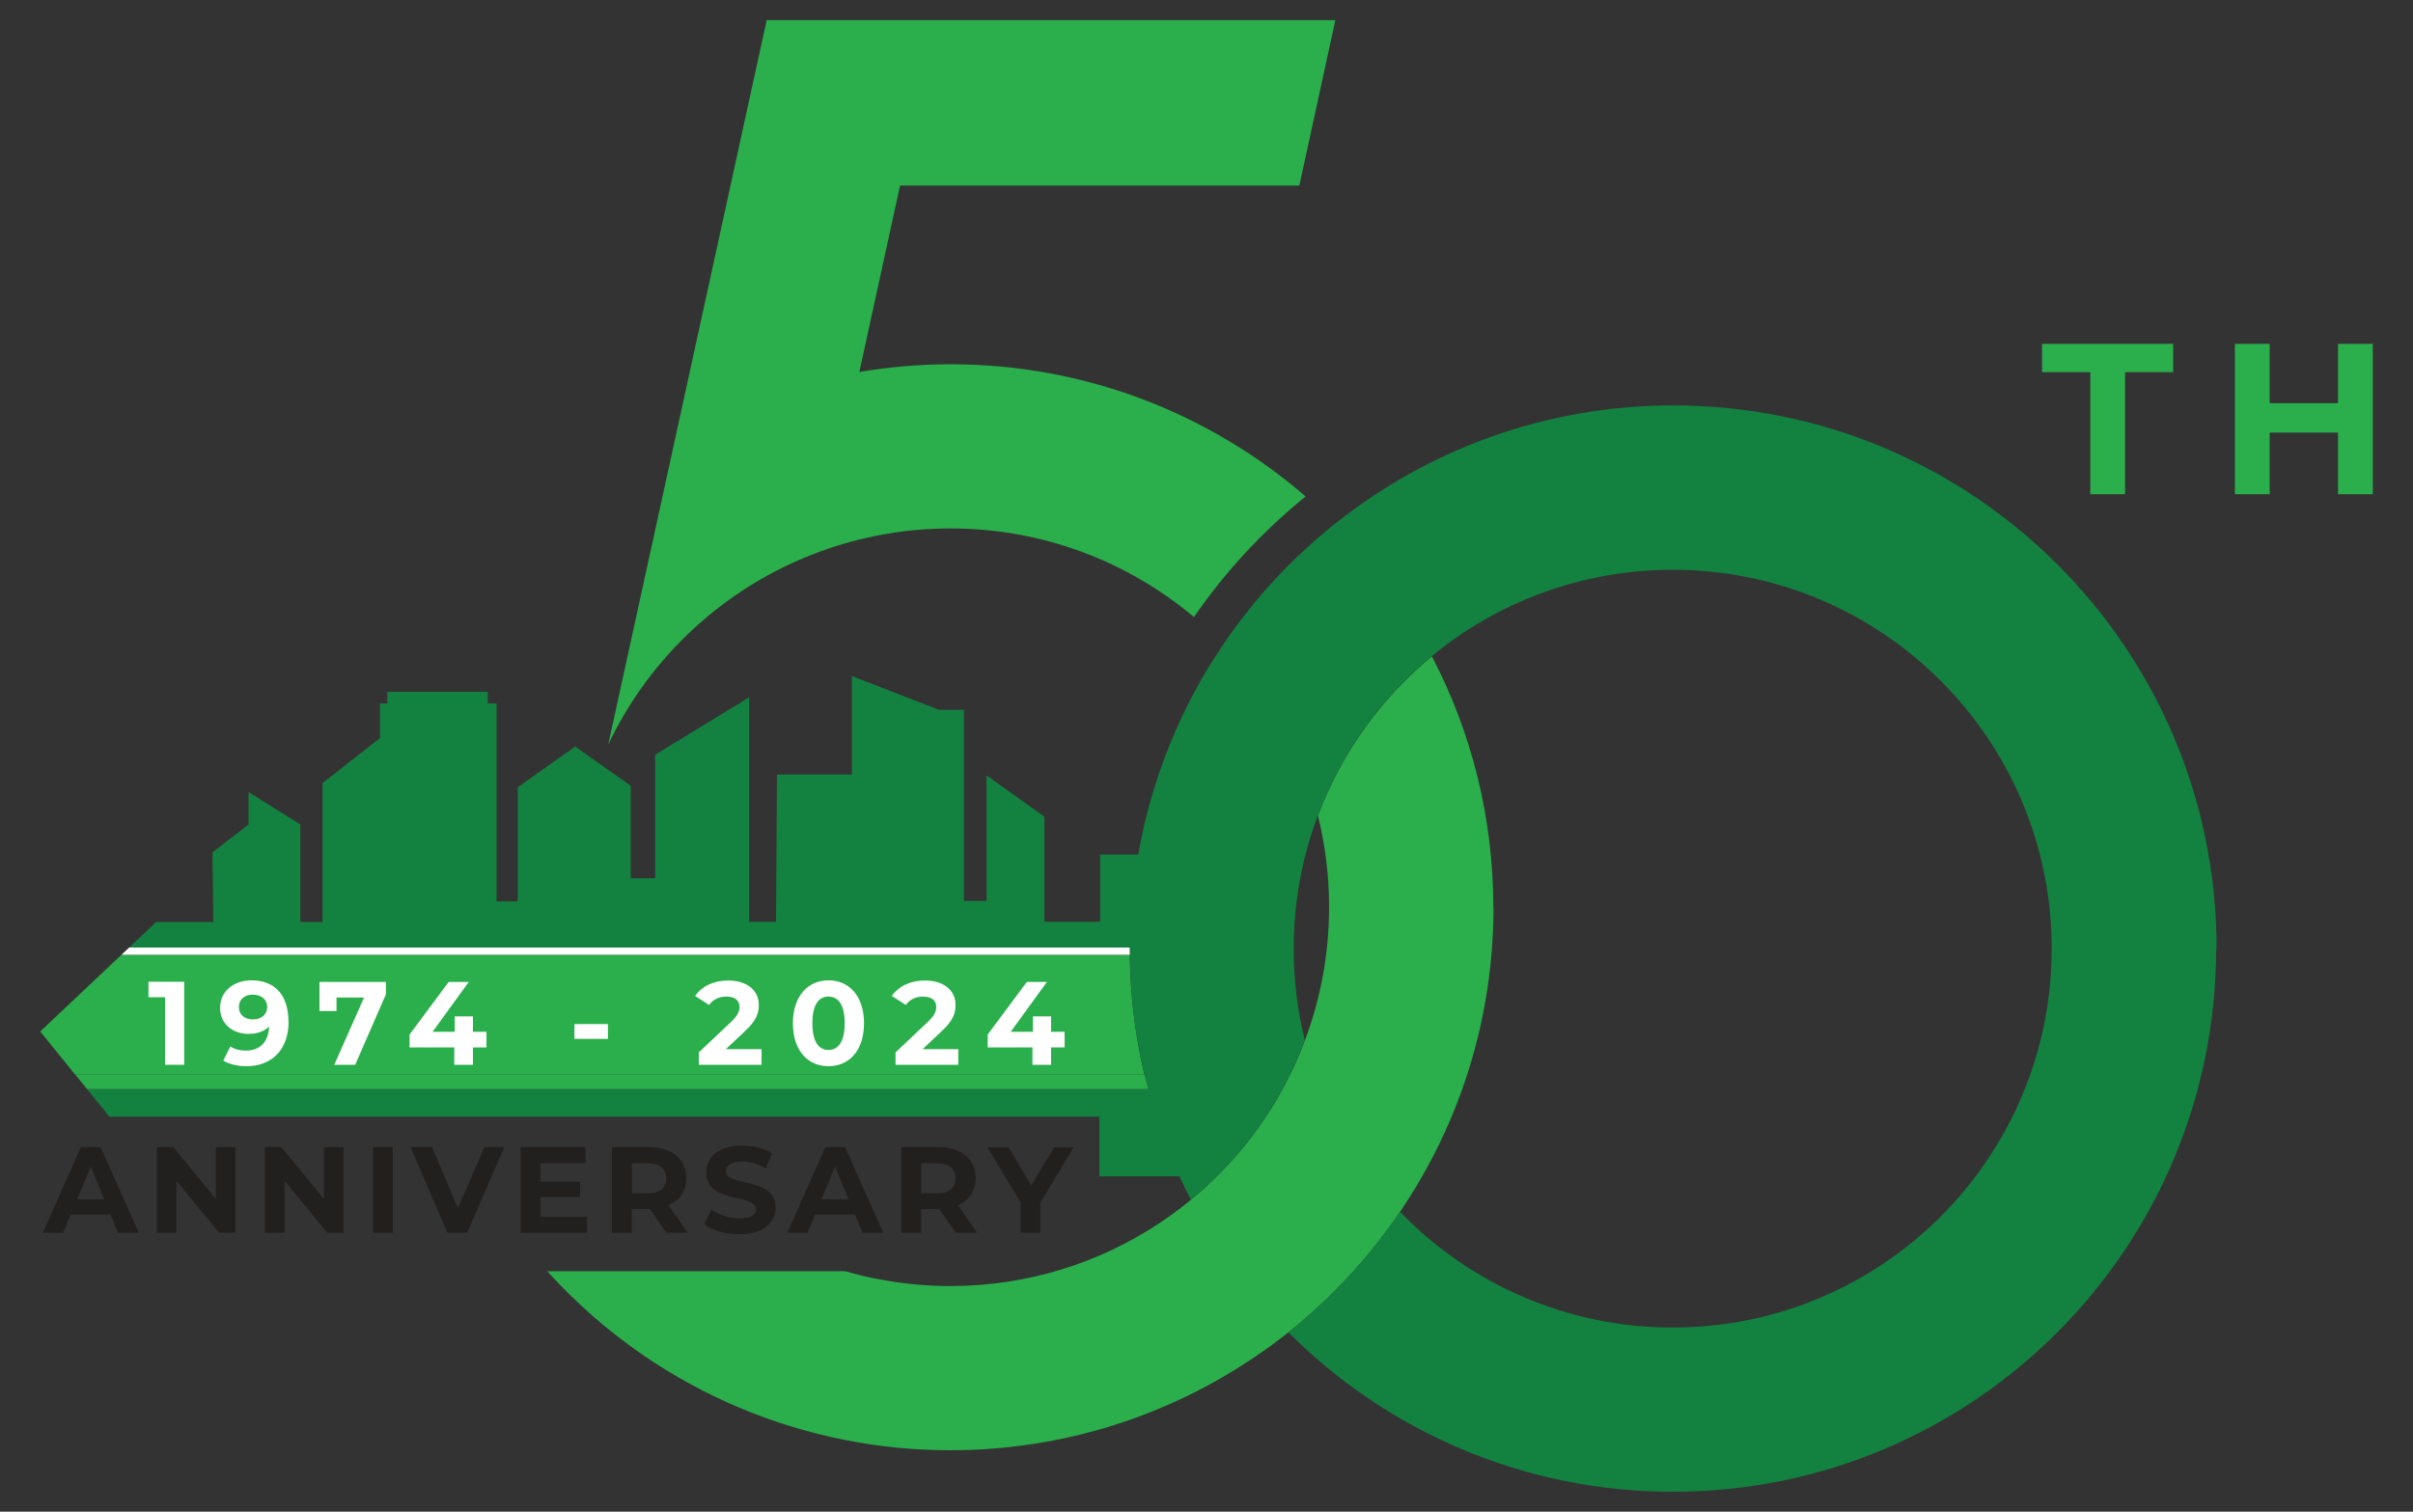 <?xml version="1.0" encoding="UTF-8"?>
<svg id="Layer_1" data-name="Layer 1" xmlns="http://www.w3.org/2000/svg" viewBox="0 0 150 94">
  <rect x="0" y="0" width="150" height="94" fill="#333333" stroke="none"/>
  <defs>
    <style>
      .cls-1 {
        fill: #221f1f;
      }

      .cls-2 {
        fill: #fff;
      }

      .cls-3 {
        fill: #138241;
      }

      .cls-4 {
        fill: #2baf4c;
      }
    </style>
  </defs>
  <g>
    <path class="cls-4" d="M59.08,22.65c8.44,0,16.16,3.1,22.08,8.22-2.65,2.15-5,4.68-6.94,7.5-4.09-3.44-9.37-5.51-15.13-5.51-2.85,0-5.59.51-8.12,1.44-5.8,2.12-10.53,6.46-13.16,12l4.15-18.98,3.45-15.78,2.25-10.29h35.35l-2.24,10.29h-24.82l-2.53,11.59c1.85-.31,3.74-.48,5.68-.48Z"/>
    <path class="cls-4" d="M92.84,56.42c0,7.01-2.14,13.52-5.8,18.92-1.92,2.84-4.27,5.37-6.94,7.5-.65.52-1.31,1.01-2,1.47-5.42,3.7-11.97,5.87-19.02,5.87-2.26,0-4.47-.22-6.6-.65-4.54-.9-8.76-2.71-12.45-5.23-2.21-1.51-4.22-3.27-6.01-5.25h18.53c.69.2,1.39.37,2.1.5,1.43.27,2.91.42,4.42.42,4.8,0,9.25-1.43,12.97-3.89.69-.45,1.36-.95,2-1.48,3.16-2.6,5.62-6.01,7.08-9.91h0c.97-2.58,1.5-5.36,1.5-8.27,0-1.97-.24-3.88-.69-5.7h0c1.46-3.9,3.93-7.31,7.08-9.91,2.44,4.67,3.82,9.98,3.82,15.62Z"/>
    <g>
      <path class="cls-4" d="M71.14,66.82H4.67l-2.17-2.68,5.05-4.77h62.68c.03,2.56.34,5.05.91,7.45Z"/>
      <path class="cls-3" d="M137.76,58.99c0,18.65-15.12,33.77-33.77,33.77-9.33,0-17.78-3.79-23.9-9.91,2.68-2.13,5.02-4.66,6.94-7.5,4.28,4.44,10.3,7.2,16.95,7.2,13.01,0,23.56-10.55,23.56-23.56s-10.55-23.56-23.56-23.56c-5.69,0-10.9,2.02-14.98,5.37-3.15,2.6-5.62,6.01-7.08,9.91h0c-.97,2.58-1.5,5.36-1.5,8.27,0,1.97.24,3.88.69,5.7h0c-1.46,3.91-3.92,7.31-7.08,9.92-.25-.48-.49-.96-.71-1.45h-4.96s0-.02-.02-.03v-3.68H6.8l-1.39-1.72h65.97c-.08-.3-.16-.6-.23-.9-.57-2.39-.88-4.89-.91-7.45,0-.13,0-.26,0-.39v-.06H8.03l1.68-1.59h3.55l-.05-4.33,2.24-1.73v-2.02l3.22,2.02v6.06h1.38v-8.64l3.57-2.79v-2.16h.46v-.72h6.24v.72h.55v12.31h1.32v-7.1l3.57-2.53.99.71.53.37.23.16,1.7,1.2v5.75h1.52v-7.68l4.24-2.59h0s1.6-.98,1.6-.98v13.96h1.67l.06-9.16h4.66v-6.12l5.41,2.1h1.55v11.88h1.41v-7.8l3.59,2.56v6.54h3.47v-4.18h2.37c.83-4.78,2.67-9.22,5.29-13.08,1.93-2.84,4.27-5.37,6.95-7.5,5.77-4.6,13.07-7.35,21.02-7.35,18.65,0,33.77,15.12,33.77,33.76Z"/>
      <path class="cls-2" d="M70.23,59.37H7.55l.48-.45h62.2v.06c0,.13,0,.26,0,.39Z"/>
      <path class="cls-4" d="M71.37,67.72H5.41l-.73-.9h66.47c.07.3.15.6.23.9Z"/>
    </g>
    <g>
      <path class="cls-1" d="M6.86,75.52h-2.47l-.47,1.14h-1.26l2.37-5.33h1.22l2.38,5.33h-1.29l-.47-1.14ZM6.48,74.58l-.84-2.04-.84,2.04h1.69Z"/>
      <path class="cls-1" d="M14.64,71.33v5.33h-1.01l-2.66-3.23v3.23h-1.22v-5.33h1.02l2.65,3.23v-3.23h1.22Z"/>
      <path class="cls-1" d="M21.36,71.33v5.33h-1.01l-2.66-3.23v3.23h-1.22v-5.33h1.02l2.65,3.23v-3.23h1.22Z"/>
      <path class="cls-1" d="M23.19,71.33h1.23v5.33h-1.23v-5.33Z"/>
      <path class="cls-1" d="M31.35,71.33l-2.31,5.33h-1.22l-2.3-5.33h1.33l1.62,3.8,1.64-3.8h1.22Z"/>
      <path class="cls-1" d="M36.49,75.67v.99h-4.12v-5.33h4.02v.99h-2.8v1.16h2.47v.96h-2.47v1.23h2.9Z"/>
      <path class="cls-1" d="M41.43,76.66l-1.03-1.48h-1.13v1.48h-1.23v-5.33h2.31c1.42,0,2.31.74,2.31,1.93,0,.8-.4,1.38-1.1,1.68l1.19,1.71h-1.32ZM40.28,72.34h-1v1.86h1c.75,0,1.13-.35,1.13-.93s-.38-.93-1.13-.93Z"/>
      <path class="cls-1" d="M43.79,76.13l.42-.93c.45.33,1.12.56,1.76.56.73,0,1.03-.24,1.03-.57,0-1-3.1-.31-3.1-2.29,0-.91.73-1.66,2.24-1.66.67,0,1.35.16,1.85.47l-.38.94c-.49-.28-1-.42-1.48-.42-.73,0-1.01.27-1.01.61,0,.98,3.1.3,3.1,2.26,0,.89-.74,1.65-2.26,1.65-.84,0-1.7-.25-2.17-.62Z"/>
      <path class="cls-1" d="M53.14,75.52h-2.47l-.47,1.14h-1.26l2.37-5.33h1.22l2.38,5.33h-1.29l-.47-1.14ZM52.75,74.58l-.84-2.04-.84,2.04h1.69Z"/>
      <path class="cls-1" d="M59.42,76.66l-1.03-1.48h-1.13v1.48h-1.23v-5.33h2.31c1.42,0,2.31.74,2.31,1.93,0,.8-.4,1.38-1.1,1.68l1.19,1.71h-1.32ZM58.27,72.34h-1v1.86h1c.75,0,1.13-.35,1.13-.93s-.38-.93-1.13-.93Z"/>
      <path class="cls-1" d="M64.67,74.77v1.89h-1.23v-1.9l-2.06-3.42h1.31l1.42,2.37,1.42-2.37h1.21l-2.07,3.44Z"/>
    </g>
    <g>
      <path class="cls-2" d="M11.45,61.06v5.15h-1.19v-4.2h-1.03v-.96h2.22Z"/>
      <path class="cls-2" d="M17.94,63.52c0,1.78-1.07,2.78-2.63,2.78-.55,0-1.07-.13-1.43-.35l.44-.88c.28.19.61.26.96.26.85,0,1.41-.51,1.45-1.5-.3.3-.74.46-1.28.46-.99,0-1.77-.63-1.77-1.61,0-1.05.86-1.72,1.95-1.72,1.43,0,2.3.89,2.3,2.56ZM16.61,62.62c0-.44-.33-.77-.9-.77-.51,0-.86.29-.86.77s.35.77.88.77.88-.32.88-.77Z"/>
      <path class="cls-2" d="M23.99,61.06v.77l-1.91,4.38h-1.3l1.85-4.18h-1.71v.84h-1.06v-1.81h4.13Z"/>
      <path class="cls-2" d="M30.24,65.13h-.84v1.08h-1.16v-1.08h-2.78v-.8l2.43-3.27h1.25l-2.25,3.1h1.38v-.96h1.13v.96h.84v.97Z"/>
      <path class="cls-2" d="M35.71,63.68h2.08v.92h-2.08v-.92Z"/>
      <path class="cls-2" d="M47.34,65.24v.97h-3.9v-.77l1.99-1.88c.46-.43.54-.7.54-.95,0-.4-.28-.64-.82-.64-.44,0-.82.17-1.07.52l-.87-.56c.4-.58,1.12-.96,2.05-.96,1.15,0,1.91.59,1.91,1.52,0,.5-.14.96-.86,1.63l-1.19,1.12h2.22Z"/>
      <path class="cls-2" d="M49.29,63.63c0-1.7.94-2.67,2.21-2.67s2.21.96,2.21,2.67-.94,2.67-2.21,2.67-2.21-.96-2.21-2.67ZM52.51,63.63c0-1.17-.41-1.66-1.01-1.66s-1,.49-1,1.66.41,1.66,1,1.66,1.01-.49,1.01-1.66Z"/>
      <path class="cls-2" d="M59.57,65.24v.97h-3.9v-.77l1.99-1.88c.46-.43.54-.7.54-.95,0-.4-.28-.64-.82-.64-.44,0-.82.17-1.07.52l-.87-.56c.4-.58,1.12-.96,2.05-.96,1.15,0,1.91.59,1.91,1.52,0,.5-.14.96-.86,1.63l-1.19,1.12h2.22Z"/>
      <path class="cls-2" d="M66.18,65.13h-.84v1.08h-1.16v-1.08h-2.78v-.8l2.43-3.27h1.25l-2.25,3.1h1.38v-.96h1.13v.96h.84v.97Z"/>
    </g>
  </g>
  <g>
    <path class="cls-4" d="M129.93,23.14h-2.99v-1.76h8.15v1.76h-2.99v7.59h-2.16v-7.59Z"/>
    <path class="cls-4" d="M147.5,21.38v9.35h-2.16v-3.83h-4.25v3.83h-2.16v-9.35h2.16v3.69h4.25v-3.69h2.16Z"/>
  </g>
</svg>